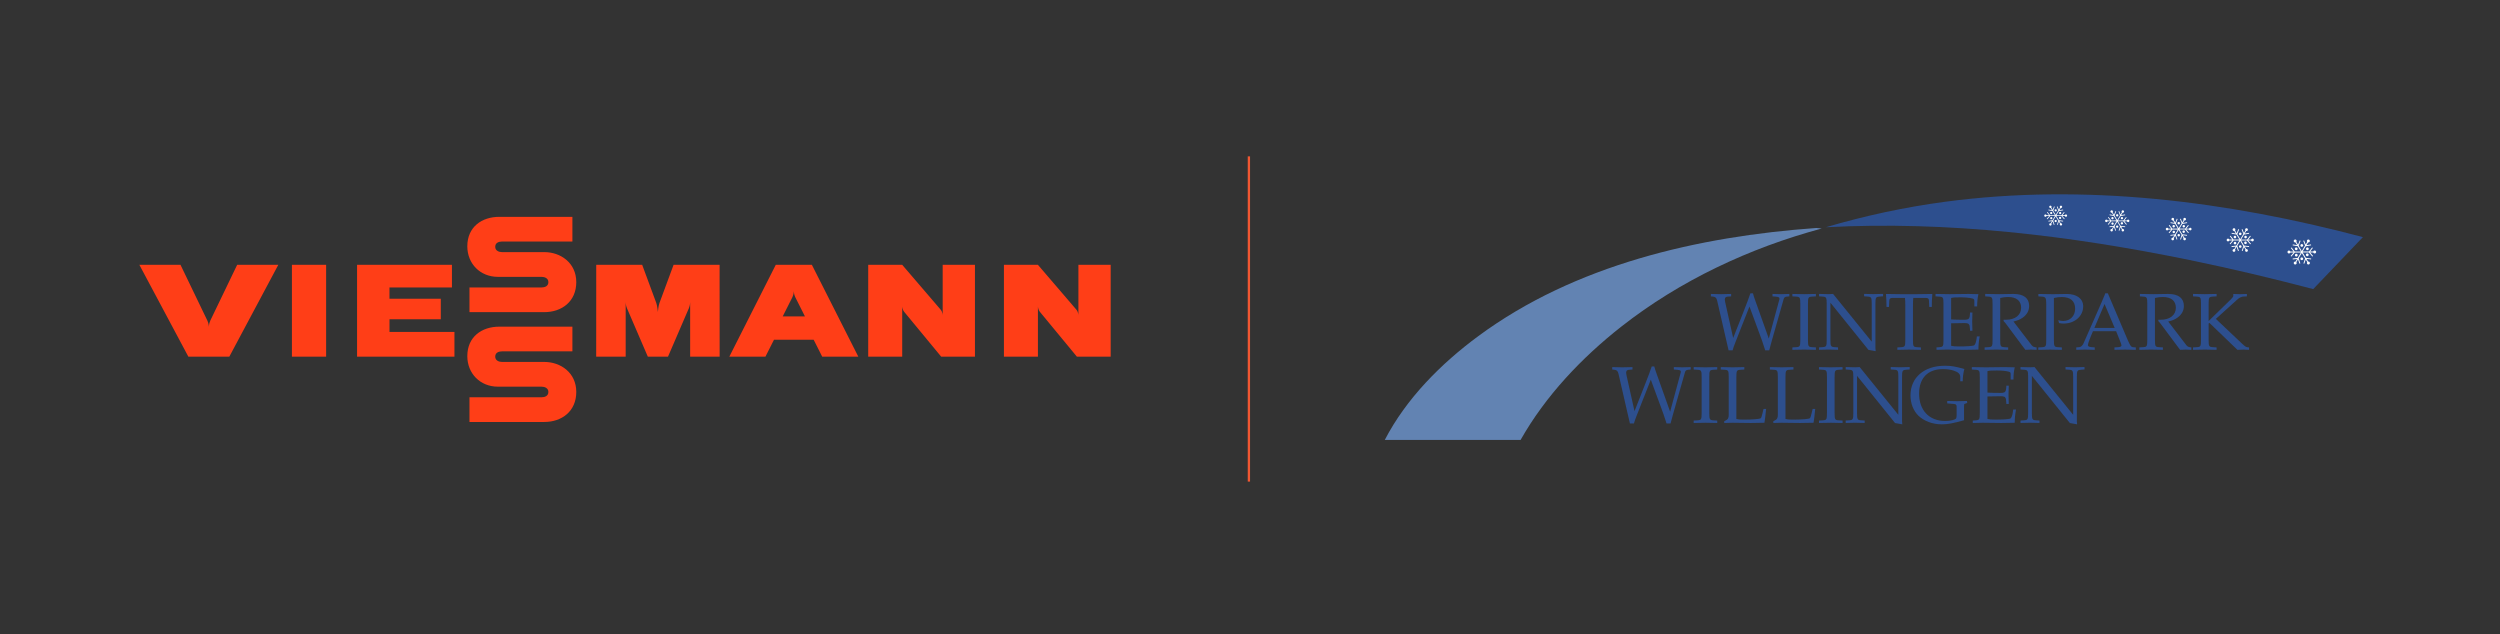 <?xml version="1.0" encoding="UTF-8"?>
<svg xmlns="http://www.w3.org/2000/svg" viewBox="0 0 1087.7 275.92">
  <rect x="0" y="0" width="1087.7" height="275.92" fill="#333333" stroke="none"/>
  <defs>
    <style>
      .cls-1 {
        fill: #f15732;
      }

      .cls-2 {
        fill: #6283b2;
      }

      .cls-3 {
        fill: #ff3e17;
      }

      .cls-4 {
        fill: #fff;
      }

      .cls-5 {
        fill: #2d4f8e;
      }
    </style>
  </defs>
  <g id="winterpark_willlingen" data-name="winterpark willlingen">
    <g>
      <path class="cls-5" d="M1028.06,103.16l-21.63,22.62c-17.81-4.68-35.75-8.95-53.8-12.65-51.93-10.65-105.16-17.08-158.25-14.26,16.93-5,34.32-8.74,51.85-11.08,60.94-8.12,122.83-.26,181.83,15.37Z"></path>
      <path class="cls-2" d="M602.5,191.39c9.33-18.03,24.5-33.22,40.73-45.19,42.01-30.99,95.61-43.33,147.06-47.01l2.32.23c-31.34,8.42-61.7,22.65-87.23,42.7-17.26,13.55-32.95,30.11-43.8,49.28h-59.08Z"></path>
      <g>
        <path class="cls-5" d="M777.38,129.05c-.77.07-1.15.42-1.33,1.01l-5.35,18.82-.94,3.53h-1.75c-1.22-3.81-1.33-4.09-2.48-7.2l-4.37-11.86-6.08,15.46c-.66,1.64-.94,2.48-1.26,3.6h-1.75l-4.97-21.61c-.28-1.19-.73-1.64-1.75-1.75l-.98-.11v-1.05c1.47.07,2.94.1,4.41.1s2.94-.04,4.41-.1v1.05l-1.47.11c-1.36.1-1.43.98-1.15,2.31l3.5,15.7,4.34-11.02c1.85-4.69,2.41-6.26,3.15-8.43h1.12c.28,1.19.42,1.47,1.15,3.57l5.74,16.12,4.62-17.1c.17-.7-.14-1.05-1.61-1.15l-1.4-.11v-1.05c1.22.07,2.45.1,3.67.1s2.45-.04,3.67-.1v1.05l-1.12.11Z"></path>
        <path class="cls-5" d="M784.93,152.1c-1.71,0-3.39.04-5.11.1v-1.05l1.68-.1c1.61-.11,1.78-.38,1.78-3.15v-15.7c0-2.76-.17-3.04-1.78-3.15l-1.68-.11v-1.05c1.71.07,3.39.1,5.11.1s3.43-.04,5.14-.1v1.05l-1.68.11c-1.61.1-1.78.38-1.78,3.15v15.7c0,2.76.18,3.04,1.78,3.15l1.68.1v1.05c-1.71-.07-3.43-.1-5.14-.1Z"></path>
        <path class="cls-5" d="M817.74,129.05c-1.61.1-1.78.42-1.78,3.15v19.3c0,.35.11.94.11,1.29l-3.15-.56-16.54-20.53v16.19c0,2.73.17,3.04,1.78,3.15l1.54.1v1.05c-1.4-.07-2.8-.1-4.2-.1s-2.69.04-4.06.1v-1.05l1.54-.1c1.61-.11,1.78-.42,1.78-3.15v-15.7c0-2.73-.17-3.04-1.78-3.15l-1.54-.11v-1.05s2.55.1,4.2.1c.73,0,1.89-.1,1.89-.1l16.82,20.77v-16.47c0-2.73-.17-3.04-1.78-3.15l-1.54-.11v-1.05c1.36.07,2.69.1,4.06.1s2.8-.04,4.2-.1v1.05l-1.54.11Z"></path>
        <path class="cls-5" d="M840.47,133.53h-1.08l-.14-2.76c-.04-.84-.42-1.15-1.4-1.15h-5.42c-.11,1.15-.14,1.92-.14,3.5v14.79c0,2.76.17,3.04,1.78,3.15l1.68.1v1.05c-1.71-.07-3.43-.1-5.14-.1s-3.39.04-5.11.1v-1.05l1.68-.1c1.61-.11,1.78-.38,1.78-3.15v-14.79c0-1.5-.03-2.31-.14-3.5h-5.42c-.98,0-1.36.31-1.4,1.15l-.14,2.76h-1.08c0-2.27-.07-3.64-.24-5.63l7.1.1h5.53l7.55-.1c-.17,1.99-.24,3.36-.24,5.63Z"></path>
        <path class="cls-5" d="M860.78,152.1l-5.84.1c-2.69-.07-5.42-.1-8.11-.1-1.43,0-2.87.04-4.3.1v-1.05l1.26-.1c1.64-.14,1.78-.38,1.78-3.15v-15.7c0-2.76-.17-3.04-1.78-3.15l-1.68-.11v-1.05c2.06.07,4.16.1,6.22.1,2.69,0,5.42-.04,8.11-.1l4.34.1c-.38,1.54-.56,3.22-.56,5.32h-1.22v-2.27c0-.8-.1-.94-.94-1.19-1.12-.31-3.08-.49-5.07-.49-2.41,0-3.01.04-4.09.28v9.34c1.54.11,3.85.14,5.6.14,1.5,0,2.17-.14,2.45-1.33.17-.67.17-1.82.17-1.82h1.05c-.07,1.36-.11,2.69-.11,4.06,0,1.29.04,2.59.11,3.88h-1.05s-.03-1.29-.17-2.06c-.24-1.15-.91-1.29-2.45-1.29l-5.6.1v9.79c1.01.21,1.64.28,3.46.28,3.15,0,5.7-.17,6.43-.42.49-.17.94-1.26,1.15-2.76l.17-1.19h1.22c-.35,1.82-.56,3.71-.56,5.74Z"></path>
        <path class="cls-5" d="M883.58,152.1c-.8,0-1.57.04-2.38.1l-1.43-1.89-6.43-8.64c-.56-.77-.84-1.15-1.61-1.99v-.56h1.01c4.06,0,6.61-2.03,6.61-5.25,0-2.97-2.03-4.65-5.67-4.65-1.19,0-2.24.14-3.43.42v18.26c0,2.76.17,3.04,1.78,3.15l1.68.1v1.05c-1.71-.07-3.43-.1-5.14-.1s-3.39.04-5.11.1v-1.05l1.68-.1c1.61-.11,1.78-.38,1.78-3.15v-15.7c0-2.73-.17-3.04-1.78-3.15l-1.43-.11v-1.05c2.03.07,4.02.1,6.05.1s4.16-.1,6.26-.1c4.55,0,6.82,1.89,6.82,5.25,0,2.03-.98,3.78-2.8,5.07-1.15.8-2.06,1.19-4.02,1.68l7.94,10.35c.46.59,1.01.8,2.13.91v1.05c-.84-.07-1.68-.1-2.52-.1Z"></path>
        <path class="cls-5" d="M897.88,140.77c-.7,0-1.19-.04-2.03-.21l-.35-1.26c.91.28,1.43.35,2.17.35,3.04,0,5.18-2.2,5.18-5.35,0-3.32-2.03-5.07-5.81-5.07-1.19,0-2.2.14-3.43.42v18.26c0,2.76.17,3.04,1.78,3.15l1.68.1v1.05c-1.71-.07-3.43-.1-5.14-.1s-3.39.04-5.11.1v-1.05l1.68-.1c1.61-.11,1.78-.38,1.78-3.15v-15.7c0-2.59-.28-3.04-1.85-3.15l-1.57-.11v-1.05c2.13.07,4.23.1,6.37.1,1.99,0,3.95-.1,5.95-.1,4.44,0,7.17,2.06,7.17,5.42,0,4.2-3.67,7.45-8.46,7.45Z"></path>
        <path class="cls-5" d="M924.81,152.1c-1.61,0-3.25.04-4.86.1v-1.05l1.64-.1c.88-.07,1.43-.32,1.43-.7,0-.31-.14-.77-.73-2.24l-1.61-4.02h-10.07l-.98,2.34c-.73,1.75-1.22,3.25-1.22,3.71,0,.56.46.8,1.68.91l1.29.1v1.05c-1.4-.07-2.83-.1-4.23-.1-1.26,0-2.55.04-3.81.1v-1.05l1.29-.1c.77-.07,1.43-.7,1.89-1.71l7.73-17.56c1.33-2.97,1.71-4.16,1.71-4.16h1.12l8.46,19.87c1.22,2.83,1.61,3.5,2.52,3.57l1.19.1v1.05c-1.47-.07-2.97-.1-4.44-.1ZM915.65,132.27l-4.44,10.42h8.85l-4.41-10.42Z"></path>
        <path class="cls-5" d="M950.9,152.1c-.8,0-1.57.04-2.38.1l-1.43-1.89-6.43-8.64c-.56-.77-.84-1.15-1.61-1.99v-.56h1.01c4.06,0,6.61-2.03,6.61-5.25,0-2.97-2.03-4.65-5.67-4.65-1.19,0-2.24.14-3.43.42v18.26c0,2.76.17,3.04,1.78,3.15l1.68.1v1.05c-1.71-.07-3.43-.1-5.14-.1s-3.39.04-5.11.1v-1.05l1.68-.1c1.61-.11,1.78-.38,1.78-3.15v-15.7c0-2.73-.17-3.04-1.78-3.15l-1.43-.11v-1.05c2.03.07,4.02.1,6.05.1s4.16-.1,6.26-.1c4.55,0,6.82,1.89,6.82,5.25,0,2.03-.98,3.78-2.8,5.07-1.15.8-2.06,1.19-4.02,1.68l7.94,10.35c.46.59,1.01.8,2.13.91v1.05c-.84-.07-1.68-.1-2.52-.1Z"></path>
        <path class="cls-5" d="M976.25,152.1c-.94,0-1.85.04-2.8.1l-12.17-11.72-.35.25v7.17c0,2.76.17,3.04,1.78,3.15l1.68.1v1.05c-1.71-.07-3.43-.1-5.14-.1s-3.39.04-5.11.1v-1.05l1.68-.1c1.61-.11,1.78-.38,1.78-3.15v-15.7c0-2.76-.17-3.04-1.78-3.15l-1.68-.11v-1.05c1.71.07,3.39.1,5.11.1s3.43-.04,5.14-.1v1.05l-1.68.11c-1.61.1-1.78.38-1.78,3.15v7.48l9.72-9.48c.56-.56,1.01-1.15,1.01-1.36v-.94c1.05.07,2.06.1,3.11.1.94,0,1.85-.04,2.8-.1v1.05l-1.47.07c-.91.04-1.78.49-2.73,1.33l-9.3,8.39,11.54,10.91c1.08,1.01,1.64,1.4,2.17,1.43l.73.07v1.05c-.77-.07-1.5-.1-2.27-.1Z"></path>
      </g>
      <g>
        <path class="cls-5" d="M734.45,160.88c-.77.07-1.15.42-1.33,1.01l-5.35,18.82-.94,3.53h-1.75c-1.22-3.81-1.33-4.09-2.48-7.2l-4.37-11.86-6.08,15.46c-.66,1.64-.94,2.48-1.26,3.6h-1.75l-4.97-21.61c-.28-1.19-.73-1.64-1.75-1.75l-.98-.11v-1.05c1.47.07,2.94.1,4.41.1s2.94-.04,4.41-.1v1.05l-1.47.11c-1.36.1-1.43.98-1.15,2.31l3.5,15.7,4.34-11.02c1.85-4.69,2.41-6.26,3.15-8.43h1.12c.28,1.19.42,1.47,1.15,3.57l5.74,16.12,4.62-17.1c.17-.7-.14-1.05-1.61-1.15l-1.4-.11v-1.05c1.22.07,2.45.1,3.67.1s2.45-.04,3.67-.1v1.05l-1.12.11Z"></path>
        <path class="cls-5" d="M742,183.93c-1.71,0-3.39.04-5.11.1v-1.05l1.68-.1c1.61-.11,1.78-.38,1.78-3.15v-15.7c0-2.76-.17-3.04-1.78-3.15l-1.68-.11v-1.05c1.71.07,3.39.1,5.11.1s3.43-.04,5.14-.1v1.05l-1.68.11c-1.61.1-1.78.38-1.78,3.15v15.7c0,2.76.18,3.04,1.78,3.15l1.68.1v1.05c-1.71-.07-3.43-.1-5.14-.1Z"></path>
        <path class="cls-5" d="M767.67,183.93c-4.76.1-4.41.1-5.88.1-2.73,0-5.42-.1-8.15-.1-1.15,0-2.31.04-3.46.1v-.8l1.08-.56c.56-.28.87-1.05.87-2.06v-16.58c0-2.76-.17-3.04-1.78-3.15l-1.68-.11v-1.05c1.71.07,3.39.1,5.11.1s3.43-.04,5.14-.1v1.05l-1.68.11c-1.61.1-1.78.38-1.78,3.15v18.26c.91.21,1.71.28,2.97.28,4.16,0,7.2-.24,7.66-.63.21-.17.45-.91.77-2.27l.42-1.75h1.12c-.35,3.39-.49,4.51-.73,6.02Z"></path>
        <path class="cls-5" d="M789.04,183.93c-4.76.1-4.41.1-5.88.1-2.73,0-5.42-.1-8.15-.1-1.15,0-2.31.04-3.46.1v-.8l1.08-.56c.56-.28.87-1.05.87-2.06v-16.58c0-2.76-.17-3.04-1.78-3.15l-1.68-.11v-1.05c1.71.07,3.39.1,5.11.1s3.43-.04,5.14-.1v1.05l-1.68.11c-1.61.1-1.78.38-1.78,3.15v18.26c.91.21,1.71.28,2.97.28,4.16,0,7.2-.24,7.66-.63.21-.17.46-.91.77-2.27l.42-1.75h1.12c-.35,3.39-.49,4.51-.73,6.02Z"></path>
        <path class="cls-5" d="M796.52,183.93c-1.71,0-3.39.04-5.11.1v-1.05l1.68-.1c1.61-.11,1.78-.38,1.78-3.15v-15.7c0-2.76-.17-3.04-1.78-3.15l-1.68-.11v-1.05c1.71.07,3.39.1,5.11.1s3.43-.04,5.14-.1v1.05l-1.68.11c-1.61.1-1.78.38-1.78,3.15v15.7c0,2.76.18,3.04,1.78,3.15l1.68.1v1.05c-1.71-.07-3.43-.1-5.14-.1Z"></path>
        <path class="cls-5" d="M829.32,160.88c-1.61.1-1.78.42-1.78,3.15v19.3c0,.35.11.94.11,1.29l-3.15-.56-16.54-20.53v16.19c0,2.73.17,3.04,1.78,3.15l1.54.1v1.05c-1.4-.07-2.8-.1-4.2-.1s-2.69.04-4.06.1v-1.05l1.54-.1c1.61-.11,1.78-.42,1.78-3.15v-15.7c0-2.73-.17-3.04-1.78-3.15l-1.54-.11v-1.05s2.55.1,4.2.1c.73,0,1.89-.1,1.89-.1l16.82,20.77v-16.47c0-2.73-.17-3.04-1.78-3.15l-1.54-.11v-1.05c1.36.07,2.69.1,4.06.1s2.8-.04,4.2-.1v1.05l-1.54.11Z"></path>
        <path class="cls-5" d="M854.89,175.67c-.35.14-.38.21-.38,1.29v5.88c-4.76,1.33-7.17,1.78-9.65,1.78-4.06,0-7.8-1.43-10.25-3.81-2.17-2.17-3.39-5.28-3.39-8.81,0-7.76,5.95-12.87,14.97-12.87,2.8,0,4.58.31,8.46,1.43-.49,1.89-.7,3.53-.7,5.32h-1.08v-1.85c0-1.33-.87-2.13-2.9-2.8-1.33-.42-2.87-.63-4.69-.63-6.54,0-10.32,3.92-10.32,10.67,0,7.27,4.41,11.89,11.33,11.89,2.31,0,4.41-.49,4.79-1.15.14-.24.21-.66.21-1.5v-3.53c0-.84-.31-1.15-1.19-1.22l-2.9-.25v-1.05c1.43.07,2.83.1,4.27.1s2.87-.04,4.3-.1l.14.87-1.01.35Z"></path>
        <path class="cls-5" d="M876.57,183.93l-5.84.1c-2.69-.07-5.42-.1-8.11-.1-1.43,0-2.87.04-4.3.1v-1.05l1.26-.1c1.64-.14,1.78-.38,1.78-3.15v-15.7c0-2.76-.17-3.04-1.78-3.15l-1.68-.11v-1.05c2.06.07,4.16.1,6.23.1,2.69,0,5.42-.04,8.11-.1l4.34.1c-.38,1.54-.56,3.22-.56,5.32h-1.22v-2.27c0-.8-.1-.94-.94-1.19-1.12-.31-3.08-.49-5.07-.49-2.41,0-3.01.04-4.09.28v9.34c1.54.11,3.85.14,5.6.14,1.5,0,2.17-.14,2.45-1.33.17-.67.17-1.82.17-1.82h1.05c-.07,1.36-.11,2.69-.11,4.06,0,1.29.04,2.59.11,3.88h-1.05s-.03-1.29-.17-2.06c-.24-1.15-.91-1.29-2.45-1.29l-5.6.1v9.79c1.01.21,1.64.28,3.46.28,3.15,0,5.7-.17,6.43-.42.49-.17.94-1.26,1.15-2.76l.17-1.19h1.22c-.35,1.82-.56,3.71-.56,5.74Z"></path>
        <path class="cls-5" d="M905.38,160.88c-1.61.1-1.78.42-1.78,3.15v19.3c0,.35.11.94.11,1.29l-3.15-.56-16.54-20.53v16.19c0,2.73.17,3.04,1.78,3.15l1.54.1v1.05c-1.4-.07-2.8-.1-4.2-.1s-2.69.04-4.06.1v-1.05l1.54-.1c1.61-.11,1.78-.42,1.78-3.15v-15.7c0-2.73-.17-3.04-1.78-3.15l-1.54-.11v-1.05s2.55.1,4.2.1c.73,0,1.89-.1,1.89-.1l16.82,20.77v-16.47c0-2.73-.17-3.04-1.78-3.15l-1.54-.11v-1.05c1.36.07,2.69.1,4.06.1s2.8-.04,4.2-.1v1.05l-1.54.11Z"></path>
      </g>
      <g>
        <path class="cls-4" d="M1007.03,108.99c-.28,0-.52.18-.61.43h-1.32l1.18-1.52-.32-.25-1.38,1.77h-2.75l1.37-2.29,2.33-.39-.07-.4-1.98.33.71-1.19c.26.05.54-.06.68-.3.18-.31.08-.7-.22-.89-.31-.18-.7-.08-.89.22-.14.24-.11.54.06.74l-.67,1.12-.68-1.76-.38.15.8,2.06-1.43,2.39-1.37-2.28.84-2.16-.38-.15-.72,1.87-.73-1.23c.17-.21.2-.5.06-.74-.18-.31-.58-.41-.89-.22s-.41.58-.22.89c.14.24.42.35.68.3l.7,1.17-1.87-.31-.07.4,2.22.37,1.38,2.31h-2.7l-1.38-1.77-.32.25,1.18,1.52h-1.37c-.09-.25-.33-.43-.61-.43-.36,0-.65.29-.65.65s.29.65.65.65c.28,0,.52-.18.61-.43h1.4l-1.28,1.5.31.27,1.51-1.77h2.65l-1.4,2.34-2.2.27.05.41,1.88-.23-.69,1.15c-.26-.05-.54.06-.68.3-.18.31-.08.7.22.89.31.18.7.08.89-.22.14-.24.11-.54-.06-.74l.72-1.21.64,1.9.39-.13-.75-2.24,1.37-2.28,1.43,2.39-.72,2.13.39.13.61-1.8.66,1.1c-.17.21-.2.5-.06.74.18.31.58.41.89.22.31-.18.41-.58.22-.89-.14-.24-.42-.35-.68-.3l-.7-1.16,1.99.24.05-.41-2.31-.28-1.39-2.33h2.71l1.51,1.77.31-.27-1.28-1.5h1.35c.09.25.33.43.61.43.36,0,.65-.29.65-.65s-.29-.65-.65-.65Z"></path>
        <path class="cls-4" d="M1001.46,107.39c.33,0,.6-.27.6-.6s-.27-.6-.6-.6-.6.27-.6.6.27.6.6.6Z"></path>
        <path class="cls-4" d="M1001.46,111.99c-.33,0-.6.27-.6.6s.27.6.6.6.6-.27.6-.6-.27-.6-.6-.6Z"></path>
        <circle class="cls-4" cx="1003.85" cy="110.88" r=".6"></circle>
        <path class="cls-4" d="M1003.3,108.25c0,.33.27.6.6.6s.6-.27.6-.6-.27-.6-.6-.6-.6.27-.6.6Z"></path>
        <path class="cls-4" d="M999.63,108.25c0-.33-.27-.6-.6-.6s-.6.27-.6.6.27.6.6.6.6-.27.6-.6Z"></path>
        <path class="cls-4" d="M999.67,111.02c0-.33-.27-.6-.6-.6s-.6.27-.6.6.27.6.6.6.6-.27.6-.6Z"></path>
      </g>
      <g>
        <path class="cls-4" d="M979.99,103.83c-.27,0-.49.17-.58.41h-1.25l1.12-1.44-.31-.24-1.31,1.68h-2.62l1.3-2.18,2.21-.37-.06-.38-1.88.32.67-1.13c.25.05.51-.05.65-.28.17-.29.08-.67-.21-.84-.29-.17-.67-.08-.84.21-.14.23-.11.51.06.71l-.64,1.07-.65-1.68-.36.14.76,1.96-1.36,2.27-1.3-2.17.8-2.06-.36-.14-.69,1.77-.7-1.16c.16-.2.19-.48.06-.71-.17-.29-.55-.39-.84-.21s-.39.55-.21.84c.14.23.4.33.65.28l.66,1.11-1.78-.3-.06.38,2.1.35,1.31,2.19h-2.56l-1.31-1.68-.31.24,1.12,1.44h-1.31c-.08-.24-.31-.41-.58-.41-.34,0-.61.28-.61.61s.28.61.61.61c.27,0,.49-.17.58-.41h1.33l-1.22,1.43.3.25,1.43-1.68h2.51l-1.33,2.22-2.09.26.05.39,1.79-.22-.65,1.09c-.25-.05-.51.06-.65.28-.17.29-.08.67.21.84.29.17.67.08.84-.21.14-.23.11-.51-.06-.71l.69-1.15.61,1.81.37-.12-.72-2.12,1.3-2.17,1.36,2.27-.68,2.02.37.12.58-1.71.63,1.05c-.16.2-.19.48-.06.71.17.29.55.39.84.21.29-.17.39-.55.21-.84-.14-.23-.4-.33-.65-.28l-.66-1.11,1.89.23.05-.39-2.19-.27-1.32-2.21h2.57l1.43,1.68.3-.25-1.22-1.43h1.28c.08.24.31.41.58.41.34,0,.61-.28.61-.61s-.28-.61-.61-.61Z"></path>
        <path class="cls-4" d="M974.69,102.31c.31,0,.57-.25.57-.57s-.26-.57-.57-.57-.57.25-.57.57.26.57.57.57Z"></path>
        <path class="cls-4" d="M974.69,106.69c-.31,0-.57.25-.57.57s.26.57.57.57.57-.25.57-.57-.26-.57-.57-.57Z"></path>
        <circle class="cls-4" cx="976.96" cy="105.63" r=".57"></circle>
        <path class="cls-4" d="M976.43,103.13c0,.31.26.57.57.57s.57-.26.57-.57-.26-.57-.57-.57-.57.26-.57.57Z"></path>
        <path class="cls-4" d="M972.95,103.13c0-.31-.26-.57-.57-.57s-.57.26-.57.57.26.57.57.57.57-.26.57-.57Z"></path>
        <path class="cls-4" d="M972.99,105.77c0-.31-.25-.57-.57-.57s-.57.26-.57.57.25.57.57.57.57-.26.57-.57Z"></path>
      </g>
      <g>
        <path class="cls-4" d="M952.94,99.09c-.25,0-.47.16-.55.39h-1.18l1.06-1.37-.29-.23-1.24,1.59h-2.48l1.23-2.06,2.1-.35-.06-.36-1.79.3.64-1.07c.24.05.48-.05.61-.27.17-.28.08-.63-.2-.8-.28-.17-.63-.08-.8.2-.13.22-.1.48.05.67l-.61,1.01-.61-1.59-.34.13.72,1.86-1.29,2.15-1.23-2.06.75-1.95-.34-.13-.65,1.68-.66-1.1c.15-.18.18-.45.05-.67-.17-.28-.52-.37-.8-.2s-.37.52-.2.8c.13.22.38.32.61.27l.63,1.05-1.68-.28-.06.36,1.99.33,1.24,2.08h-2.43l-1.24-1.59-.29.23,1.06,1.37h-1.24c-.08-.23-.29-.39-.55-.39-.32,0-.58.26-.58.58s.26.58.58.58c.25,0,.47-.16.55-.39h1.26l-1.15,1.35.28.24,1.36-1.59h2.38l-1.26,2.11-1.98.24.04.37,1.69-.21-.62,1.04c-.23-.05-.48.05-.61.27-.17.28-.08.63.2.8.28.17.63.08.8-.2.13-.22.1-.48-.05-.67l.65-1.09.58,1.71.35-.12-.68-2.01,1.23-2.05,1.29,2.15-.65,1.91.35.12.54-1.62.59.99c-.15.18-.18.45-.05.67.17.28.52.37.8.2.28-.17.37-.52.2-.8-.13-.22-.38-.32-.61-.27l-.63-1.05,1.79.22.04-.37-2.07-.25-1.25-2.1h2.44l1.36,1.59.28-.24-1.15-1.35h1.21c.08.23.29.39.55.39.32,0,.58-.26.58-.58s-.26-.58-.58-.58Z"></path>
        <path class="cls-4" d="M947.92,97.65c.3,0,.54-.24.54-.54s-.24-.54-.54-.54-.54.24-.54.54.24.54.54.54Z"></path>
        <path class="cls-4" d="M947.92,101.8c-.3,0-.54.24-.54.54s.24.54.54.54.54-.24.54-.54-.24-.54-.54-.54Z"></path>
        <circle class="cls-4" cx="950.08" cy="100.8" r=".54"></circle>
        <path class="cls-4" d="M949.57,98.43c0,.3.24.54.54.54s.54-.24.54-.54-.24-.54-.54-.54-.54.24-.54.54Z"></path>
        <path class="cls-4" d="M946.27,98.43c0-.3-.24-.54-.54-.54s-.54.24-.54.54.24.54.54.54.54-.24.54-.54Z"></path>
        <path class="cls-4" d="M946.31,100.92c0-.3-.24-.54-.54-.54s-.54.24-.54.54.24.54.54.54.54-.24.54-.54Z"></path>
      </g>
      <g>
        <path class="cls-4" d="M925.89,95.55c-.24,0-.44.15-.52.37h-1.12l1.01-1.29-.27-.21-1.17,1.5h-2.34l1.17-1.95,1.98-.33-.06-.34-1.69.28.6-1.01c.22.04.46-.05.58-.25.16-.26.07-.6-.19-.75-.26-.16-.6-.07-.75.19-.12.21-.09.46.05.63l-.57.95-.58-1.5-.32.13.68,1.75-1.21,2.03-1.16-1.94.71-1.84-.32-.13-.61,1.59-.62-1.04c.14-.17.17-.43.05-.63-.16-.26-.49-.35-.75-.19s-.35.49-.19.75c.12.21.36.3.58.25l.59.99-1.59-.27-.06.34,1.88.32,1.17,1.96h-2.29l-1.17-1.5-.27.21,1.01,1.29h-1.17c-.08-.21-.28-.37-.52-.37-.3,0-.55.25-.55.55s.25.55.55.55c.24,0,.44-.15.52-.37h1.19l-1.09,1.28.26.23,1.28-1.5h2.25l-1.19,1.99-1.87.23.04.35,1.6-.2-.59.98c-.22-.04-.46.05-.58.25-.16.26-.07.6.19.75.26.16.6.07.75-.19.12-.21.09-.46-.05-.63l.62-1.03.55,1.62.33-.11-.64-1.9,1.16-1.94,1.22,2.03-.61,1.81.33.11.51-1.53.56.94c-.14.17-.17.43-.05.63.16.26.49.35.75.19.26-.16.35-.49.19-.75-.12-.21-.36-.3-.58-.25l-.59-.99,1.69.21.04-.35-1.96-.24-1.18-1.98h2.3l1.28,1.5.26-.23-1.09-1.28h1.14c.08.21.28.37.52.37.3,0,.55-.25.55-.55s-.25-.55-.55-.55Z"></path>
        <path class="cls-4" d="M921.15,94.19c.28,0,.51-.23.51-.51s-.23-.51-.51-.51-.51.23-.51.51.23.51.51.51Z"></path>
        <path class="cls-4" d="M921.15,98.1c-.28,0-.51.23-.51.51s.23.51.51.51.51-.23.51-.51-.23-.51-.51-.51Z"></path>
        <circle class="cls-4" cx="923.19" cy="97.16" r=".51"></circle>
        <path class="cls-4" d="M922.71,94.92c0,.28.23.51.51.51s.51-.23.51-.51-.23-.51-.51-.51-.51.23-.51.51Z"></path>
        <path class="cls-4" d="M919.6,94.92c0-.28-.23-.51-.51-.51s-.51.23-.51.51.23.51.51.51.51-.23.51-.51Z"></path>
        <path class="cls-4" d="M919.63,97.28c0-.28-.23-.51-.51-.51s-.51.23-.51.51.23.51.51.51.51-.23.51-.51Z"></path>
      </g>
      <g>
        <path class="cls-4" d="M898.84,93.28c-.23,0-.41.14-.49.35h-1.05l.95-1.21-.26-.2-1.1,1.42h-2.2l1.1-1.83,1.86-.31-.05-.32-1.59.27.57-.95c.21.04.43-.05.55-.24.15-.25.07-.56-.18-.71-.25-.15-.56-.07-.71.18-.12.19-.09.43.05.59l-.54.9-.55-1.41-.31.12.64,1.65-1.14,1.91-1.09-1.83.67-1.73-.31-.12-.58,1.49-.59-.98c.14-.16.16-.4.05-.59-.15-.25-.46-.33-.71-.18s-.33.46-.18.71c.12.19.34.28.55.24l.56.93-1.5-.25-.05.32,1.77.3,1.11,1.85h-2.16l-1.1-1.42-.26.2.95,1.21h-1.1c-.07-.2-.26-.35-.49-.35-.29,0-.52.23-.52.52s.23.52.52.52c.23,0,.42-.14.49-.35h1.12l-1.03,1.2.25.21,1.21-1.42h2.12l-1.12,1.87-1.76.22.04.33,1.5-.18-.55.92c-.21-.04-.43.05-.55.24-.15.25-.07.56.18.71.25.15.56.07.71-.18.12-.19.09-.43-.05-.59l.58-.97.51,1.52.31-.1-.6-1.79,1.09-1.83,1.15,1.91-.57,1.7.31.1.48-1.44.53.88c-.14.16-.16.4-.05.59.15.25.46.33.71.18.25-.15.33-.46.18-.71-.12-.19-.34-.28-.55-.24l-.56-.93,1.59.2.04-.33-1.84-.23-1.12-1.86h2.16l1.21,1.42.25-.21-1.03-1.2h1.08c.07.2.26.35.49.35.29,0,.52-.23.52-.52s-.23-.52-.52-.52Z"></path>
        <path class="cls-4" d="M894.38,92c.26,0,.48-.21.48-.48s-.21-.48-.48-.48-.48.21-.48.48.21.48.48.48Z"></path>
        <path class="cls-4" d="M894.38,95.68c-.26,0-.48.21-.48.48s.21.48.48.48.48-.21.48-.48-.21-.48-.48-.48Z"></path>
        <circle class="cls-4" cx="896.3" cy="94.8" r=".48"></circle>
        <path class="cls-4" d="M895.85,92.69c0,.26.21.48.48.48s.48-.21.48-.48-.21-.48-.48-.48-.48.21-.48.48Z"></path>
        <path class="cls-4" d="M892.92,92.69c0-.26-.21-.48-.48-.48s-.48.21-.48.48.21.48.48.48.48-.21.48-.48Z"></path>
        <path class="cls-4" d="M892.95,94.91c0-.26-.21-.48-.48-.48s-.48.21-.48.48.21.48.48.48.48-.21.48-.48Z"></path>
      </g>
    </g>
  </g>
  <g id="divider">
    <rect class="cls-1" x="542.87" y="68.03" width="1" height="141.5"></rect>
  </g>
  <g id="viessman">
    <path id="RZ" class="cls-3" d="M293.06,115.22l-6.12,16.55c-.47,1.24-.69,3.65-.71,3.95-.03-.3-.25-2.71-.71-3.95l-6.12-16.55h-19.99s-.02,39.97-.02,39.97h12.83v-23.78s0,1.41.55,2.68l9.09,21.1h8.77l9.09-21.1c.55-1.27.55-2.68.55-2.68v23.78h12.83s-.02-39.97-.02-39.97h-19.99ZM236.86,109.69c-.72,0-18.47,0-18.47,0-1.27,0-2.93-.59-2.93-2.3,0-1.83,1.66-2.3,2.93-2.3h30.65v-10.75h-31.81c-7.59,0-13.91,4.39-13.91,12.82,0,7.59,5.63,13.29,13.28,13.29h.02c.56,0,19.04,0,19.04,0,1.27,0,2.93.59,2.93,2.3,0,1.83-1.66,2.31-2.93,2.31h-31.4v10.75s32.18,0,32.56,0c7.59,0,13.91-4.63,13.91-13.06s-6.88-13.06-13.87-13.06ZM236.86,157.47c-.72,0-18.47,0-18.47,0-1.27,0-2.93-.59-2.93-2.3,0-1.83,1.66-2.3,2.93-2.3h30.65v-10.75h-31.81c-7.59,0-13.91,4.39-13.91,12.82,0,7.59,5.63,13.29,13.28,13.29h.02c.56,0,19.04,0,19.04,0,1.27,0,2.93.59,2.93,2.3,0,1.83-1.66,2.31-2.93,2.31h-31.4v10.75s32.18,0,32.56,0c7.59,0,13.91-4.63,13.91-13.06s-6.88-13.06-13.87-13.06ZM337.52,115.22l-20.21,39.97h15.71l3.73-7.39h17.25l3.73,7.39h15.71l-20.21-39.97h-15.72ZM340.54,137.68h0s0,0,0,0h0ZM340.54,137.67s3.59-7.13,4.21-8.36c.63-1.24.63-2.65.63-2.65,0,0,0,1.41.63,2.65.62,1.24,4.21,8.36,4.21,8.36h-9.68ZM410.14,137.16s0-1.41-.92-2.49l-16.69-19.46h-14.79v39.97h14.79v-21.95s0,1.41.89,2.48l16.07,19.47h14.69v-39.97h-14.04v21.95ZM469.19,115.22v21.95s0-1.41-.92-2.49l-16.69-19.46h-14.79v39.97h14.79v-21.95s0,1.41.89,2.48l16.07,19.47h14.69v-39.97h-14.04ZM91.5,139.52c-.63,1.29-.63,2.7-.63,2.7,0,0,0-1.41-.63-2.7l-11.71-24.31h-17.9l21.32,39.97h17.82l21.32-39.97h-17.9l-11.71,24.31ZM127.01,155.19h14.88v-39.97h-14.88v39.97ZM169.45,138.9h22.33v-8.93h-22.33v-4.91h27.18v-9.84h-41.28v39.97h42.37v-10.76h-28.26v-5.53Z"></path>
  </g>
</svg>
